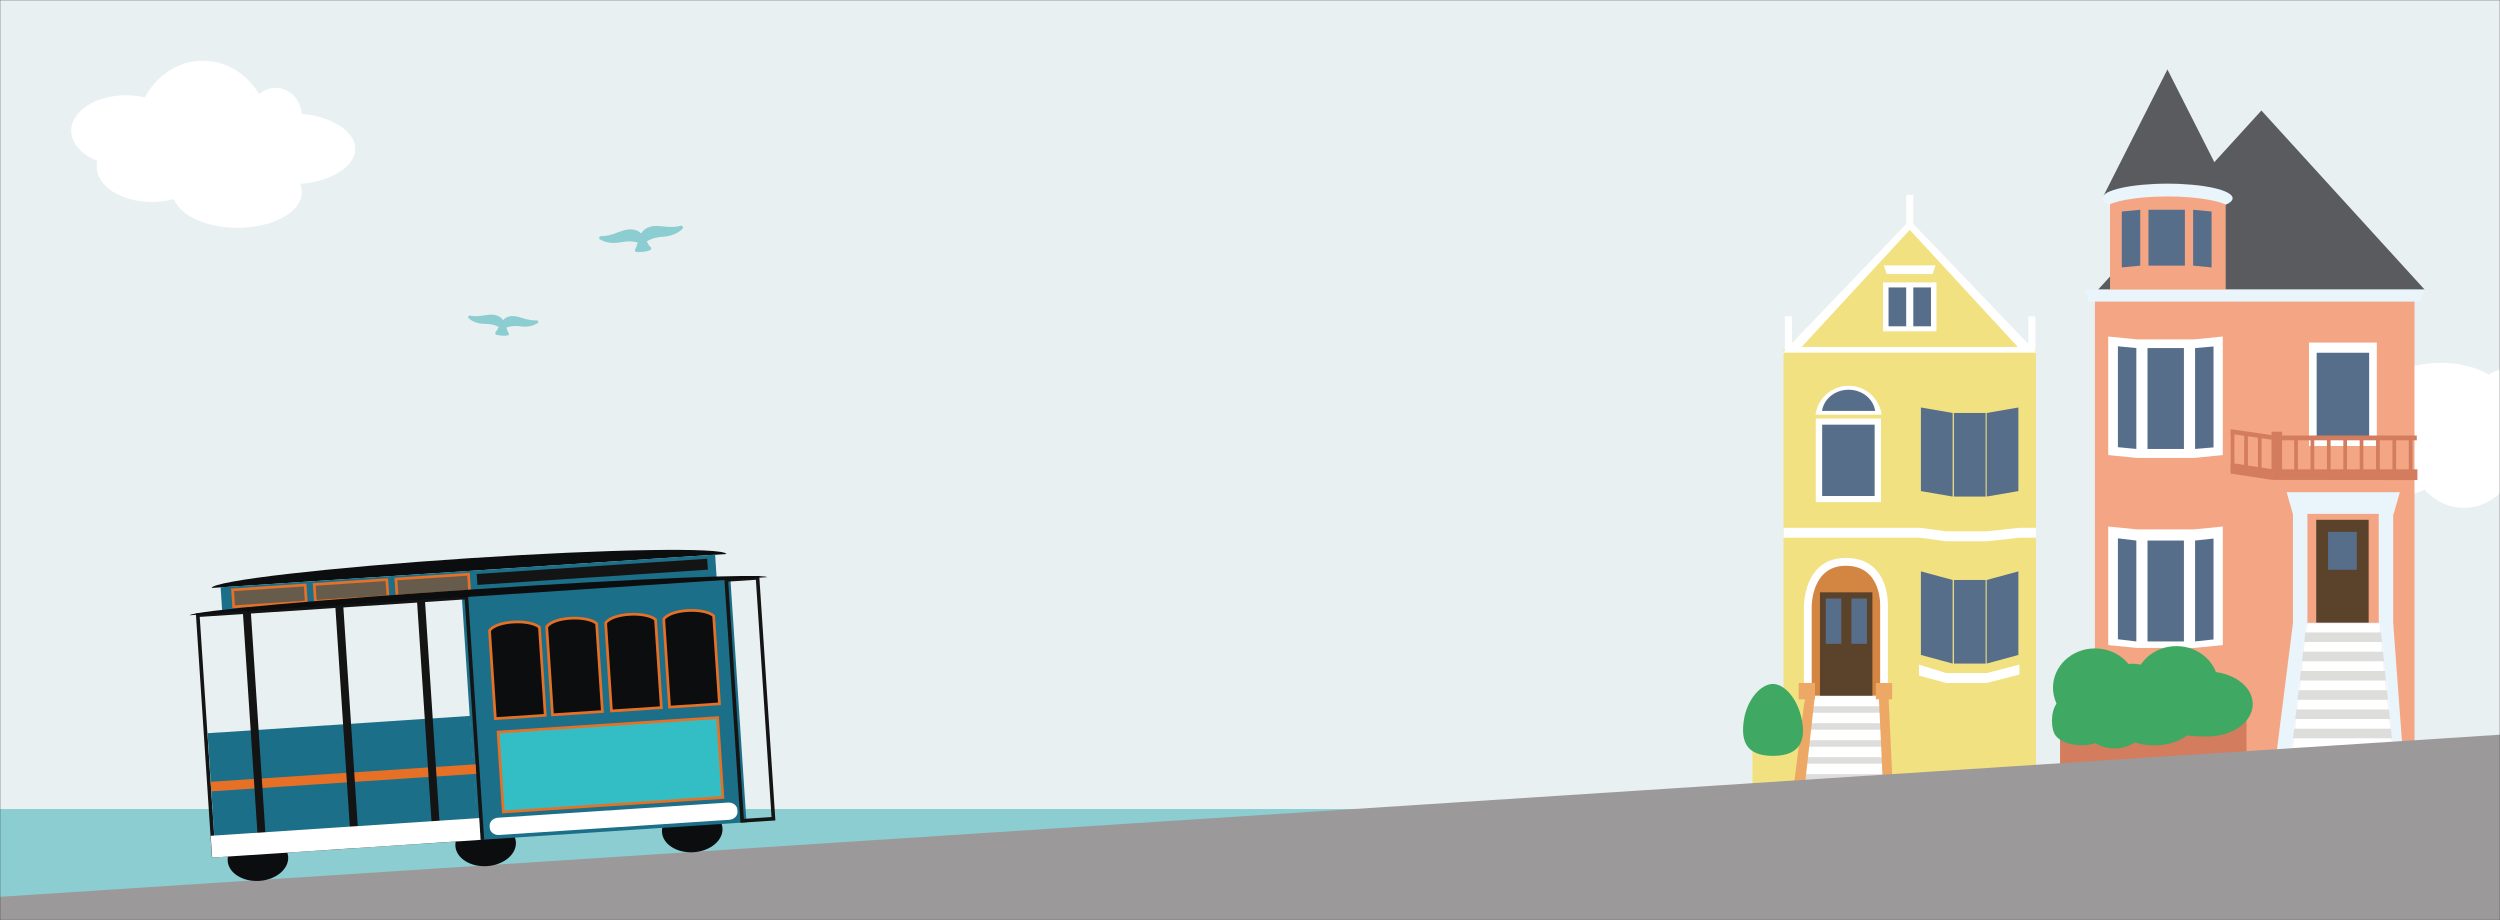<?xml version="1.0" encoding="utf-8"?><svg width="1440" height="530" viewBox="0 0 1440 530" fill="none" xmlns="http://www.w3.org/2000/svg">
<rect x="0" y="0" width="1440" height="530" fill="#333333" stroke="none"/>
<mask id="mask0_2019_1792" style="mask-type:alpha" maskUnits="userSpaceOnUse" x="0" y="0" width="1440" height="530">
<rect width="1440" height="530" fill="#E0EBEC"/>
</mask>
<g mask="url(#mask0_2019_1792)">
<path d="M1440 0H0V471H1440V0Z" fill="#E8F0F1"/>
<path d="M87.34 75.43C69.84 75.43 55.66 84.59 55.66 95.88C55.66 107.17 69.85 116.33 87.34 116.33C104.83 116.33 119.02 107.17 119.02 95.88C119.02 84.59 104.83 75.43 87.34 75.43Z" fill="white"/>
<path d="M116.89 35C95.6 35 78.35 53.84 78.35 77.09C78.35 100.34 95.6 119.18 116.89 119.18C138.18 119.18 155.43 100.34 155.43 77.09C155.43 53.84 138.18 35 116.89 35Z" fill="white"/>
<path d="M158.82 50.58C150.51 50.58 143.77 57.94 143.77 67.02C143.77 76.1 150.51 83.46 158.82 83.46C167.13 83.46 173.87 76.1 173.87 67.02C173.87 57.94 167.13 50.58 158.82 50.58Z" fill="white"/>
<path d="M72.68 54.86C55.18 54.86 41 64.02 41 75.31C41 86.6 55.19 95.76 72.68 95.76C90.17 95.76 104.36 86.6 104.36 75.31C104.36 64.02 90.17 54.86 72.68 54.86Z" fill="white"/>
<path d="M136.75 131.23C157.251 131.23 173.87 122.074 173.87 110.78C173.87 99.486 157.251 90.33 136.75 90.33C116.249 90.33 99.63 99.486 99.63 110.78C99.63 122.074 116.249 131.23 136.75 131.23Z" fill="white"/>
<path d="M167.49 65.26C146.99 65.26 130.37 74.42 130.37 85.71C130.37 97 146.99 106.16 167.49 106.16C187.99 106.16 204.61 97 204.61 85.71C204.61 74.42 187.99 65.26 167.49 65.26Z" fill="white"/>
<path d="M1468.93 281.64C1486.43 281.64 1500.61 272.48 1500.61 261.19C1500.61 249.9 1486.42 240.74 1468.93 240.74C1451.44 240.74 1437.25 249.9 1437.25 261.19C1437.25 272.48 1451.44 281.64 1468.93 281.64Z" fill="white"/>
<path d="M1419.22 292.51C1437.47 292.51 1452.26 275.4 1452.26 254.29C1452.26 233.18 1437.47 216.07 1419.22 216.07C1400.97 216.07 1386.18 233.18 1386.18 254.29C1386.18 275.4 1400.97 292.51 1419.22 292.51Z" fill="white"/>
<path d="M1386.25 284.65C1396.48 284.65 1404.77 277.29 1404.77 268.21C1404.77 259.13 1396.48 251.77 1386.25 251.77C1376.02 251.77 1367.73 259.13 1367.73 268.21C1367.73 277.29 1376.02 284.65 1386.25 284.65Z" fill="white"/>
<path d="M1454.27 251.53C1471.77 251.53 1485.95 242.37 1485.95 231.08C1485.95 219.79 1471.76 210.63 1454.27 210.63C1436.78 210.63 1422.59 219.79 1422.59 231.08C1422.59 242.37 1436.78 251.53 1454.27 251.53Z" fill="white"/>
<path d="M1405.85 249.9C1426.35 249.9 1442.97 240.744 1442.97 229.45C1442.97 218.156 1426.35 209 1405.85 209C1385.35 209 1368.73 218.156 1368.73 229.45C1368.73 240.744 1385.35 249.9 1405.85 249.9Z" fill="white"/>
<path d="M1391.12 270.97C1411.62 270.97 1428.24 261.81 1428.24 250.52C1428.24 239.23 1411.62 230.07 1391.12 230.07C1370.62 230.07 1354 239.23 1354 250.52C1354 261.81 1370.62 270.97 1391.12 270.97Z" fill="white"/>
<path d="M392.101 130.045C389.968 130.721 386.575 131.011 381.145 130.335C373.971 129.37 370.771 131.975 369.317 134.484C367.281 132.457 363.597 130.817 356.811 133.519C351.769 135.545 348.376 136.124 346.146 136.027C345.176 136.027 344.692 137.282 345.564 137.861C347.891 139.308 351.672 140.562 357.296 139.597C363.695 138.44 365.73 139.405 367.282 139.695C366.991 140.949 366.506 142.397 365.828 143.651C365.44 144.327 365.924 145.195 366.797 145.195C369.027 145.291 372.033 145.099 374.456 144.134C375.232 143.844 375.329 142.879 374.747 142.3C373.487 141.143 372.905 139.984 372.614 138.923C374.068 138.344 375.717 136.8 382.309 136.317C387.933 135.835 391.229 133.712 393.168 131.686C393.749 130.914 392.974 129.756 392.101 130.045L392.101 130.045Z" fill="#8BCDD1"/>
<path d="M309.113 184.514C307.276 184.708 304.473 184.417 300.123 182.964C294.42 181.027 291.326 182.577 289.779 184.417C288.522 182.48 285.719 180.445 279.726 181.511C275.279 182.382 272.38 182.189 270.639 181.801C269.866 181.607 269.286 182.576 269.866 183.157C271.509 184.804 274.409 186.45 279.146 186.548C284.56 186.644 286.106 187.807 287.266 188.291C286.783 189.26 286.203 190.422 285.429 191.391C285.043 191.875 285.333 192.65 285.913 192.843C287.75 193.231 290.166 193.618 292.389 193.231C293.066 193.134 293.356 192.359 292.969 191.778C292.196 190.616 291.906 189.55 291.81 188.582C293.066 188.388 294.71 187.322 300.123 188C304.86 188.582 307.856 187.322 309.79 185.966C310.369 185.58 309.982 184.514 309.113 184.514Z" fill="#8BCDD1"/>
<path d="M1440 466H0V532H1440V466Z" fill="#8BCDD1"/>
<path d="M1084.46 443.844H1041.58V449.862H1084.46V443.844Z" fill="white"/>
<path d="M1039.07 349.668V400.836H1087.44V349.668C1087.44 349.668 1089.15 321.379 1063.14 321.379C1038.52 321.379 1039.07 349.668 1039.07 349.668Z" fill="white"/>
<path d="M1172.7 201.387H1027.32V459.214H1172.7V201.387Z" fill="#F2E181"/>
<path d="M1026.91 203.121L1100.02 126.855L1173.11 203.121H1026.91Z" fill="white"/>
<path d="M1037.77 199.819L1100.02 132.409L1162.26 199.819H1037.77Z" fill="#F2E181"/>
<path d="M1115.39 162.675H1084.64V190.842H1115.39V162.675Z" fill="white"/>
<path d="M1124.72 286.023L1106.44 282.865V234.712L1124.72 237.87V286.023Z" fill="#576E8B"/>
<path d="M1144.32 286.023L1162.59 282.865V234.712L1144.32 237.87V286.023Z" fill="#576E8B"/>
<path d="M1143.72 237.87H1125.46V286.023H1143.72V237.87Z" fill="#576E8B"/>
<path d="M1124.72 382.22L1106.44 377.251V329.097L1124.72 334.066V382.22Z" fill="#576E8B"/>
<path d="M1144.32 382.22L1162.59 377.251V329.097L1144.32 334.066V382.22Z" fill="#576E8B"/>
<path d="M1143.72 334.066H1125.46V382.22H1143.72V334.066Z" fill="#576E8B"/>
<path d="M1172.7 309.752H1162.73L1144.36 311.784H1120.98L1106 309.752H1027.32V304.032H1106L1120.98 306.064H1144.36L1162.73 304.032H1172.7V309.752Z" fill="white"/>
<path d="M1102.06 112.258H1097.97V132.001H1102.06V112.258Z" fill="white"/>
<path d="M1032.16 182.208H1028.08V201.951H1032.16V182.208Z" fill="white"/>
<path d="M1172.4 182.208H1168.31V201.951H1172.4V182.208Z" fill="white"/>
<path d="M1112.24 165.568H1087.8V187.949H1112.24V165.568Z" fill="#576E8B"/>
<path d="M1102.06 164.154H1097.97V188.259H1102.06V164.154Z" fill="white"/>
<path d="M1039.07 349.668V400.836H1087.44V349.668C1087.44 349.668 1089.15 321.379 1063.14 321.379C1038.52 321.379 1039.07 349.668 1039.07 349.668Z" fill="white"/>
<path d="M1043.54 349.668V400.836H1082.97V349.668C1082.97 349.668 1084.37 325.884 1063.16 325.884C1043.1 325.884 1043.54 349.668 1043.54 349.668Z" fill="#D28641"/>
<path d="M1078.5 341.177H1048.3V401.642H1078.5V341.177Z" fill="#5B422B"/>
<path d="M1084.46 402.481H1039.37V449.873H1084.46V402.481Z" fill="#DDDDDC"/>
<path d="M1084.46 400.781H1039.37V406.799H1084.46V400.781Z" fill="white"/>
<path d="M1084.46 410.553H1039.37V416.571H1084.46V410.553Z" fill="white"/>
<path d="M1084.46 420.336H1039.37V426.354H1084.46V420.336Z" fill="white"/>
<path d="M1084.46 430.119H1039.37V436.137H1084.46V430.119Z" fill="white"/>
<path d="M1084.46 449.442H1039.37V455.46H1084.46V449.442Z" fill="white"/>
<path d="M1084.46 439.891H1039.37V445.909H1084.46V439.891Z" fill="white"/>
<path d="M1045.44 393.405H1036.04V402.813H1045.44V393.405Z" fill="#ECA864"/>
<path d="M1038.89 458.773L1032.46 458.651L1039.66 401.488L1045.25 401.83L1038.89 458.773Z" fill="#ECA864"/>
<path d="M1090.05 449.63H1084.45L1082.22 401.488H1087.8L1090.05 449.63Z" fill="#ECA864"/>
<path d="M1163.18 382.827L1144.36 387.685H1120.98L1105.33 382.827V389.11L1120.98 393.394H1144.36L1163.18 388.547V382.827Z" fill="white"/>
<path d="M1089.89 393.405H1080.49V402.813H1089.89V393.405Z" fill="#ECA864"/>
<path d="M1113.21 157.827H1086.72L1085.1 152.87H1114.83L1113.21 157.827Z" fill="white"/>
<path d="M1083.45 241.094H1045.89V289.214H1083.45V241.094Z" fill="white"/>
<path d="M1083.82 238.852C1082.58 229.467 1074.53 222.212 1064.78 222.212C1055.03 222.212 1046.98 229.456 1045.75 238.852H1083.82Z" fill="white"/>
<path d="M1080.1 236.71C1079.1 229.809 1072.63 224.487 1064.79 224.487C1056.95 224.487 1050.48 229.82 1049.49 236.71H1080.1Z" fill="#576E8B"/>
<path d="M1079.79 244.605H1049.56V285.692H1079.79V244.605Z" fill="#576E8B"/>
<path d="M1060.59 344.755H1051.64V370.835H1060.59V344.755Z" fill="#576E8B"/>
<path d="M1075.35 344.755H1066.4V370.835H1075.35V344.755Z" fill="#576E8B"/>
<path d="M1030.32 432.615H1009.4V462.151H1030.32V432.615Z" fill="#F2E181"/>
<path d="M1037.88 414.672C1040.07 425.901 1037.4 435.386 1021.19 435.386C1004.98 435.386 1002.76 425.978 1004.49 414.672C1006.32 402.791 1014.32 393.957 1021.19 393.957C1028.06 393.957 1035.58 402.791 1037.88 414.672Z" fill="#3FA863"/>
<path d="M1243.36 133.469C1254.66 133.469 1263.81 125.342 1263.81 115.316C1263.81 105.29 1254.66 97.164 1243.36 97.164C1232.07 97.164 1222.91 105.29 1222.91 115.316C1222.91 125.342 1232.07 133.469 1243.36 133.469Z" fill="white"/>
<path d="M1387.95 248.658H1381.68V271.227H1387.95V248.658Z" fill="#D37C5E"/>
<path d="M1211.16 113.704L1248.44 40L1285.72 113.704H1211.16Z" fill="#595B5F"/>
<path d="M1390.74 426.862L1206.68 456.2V167.721H1390.74V426.862Z" fill="#F3A584"/>
<path d="M1208.5 166.827L1302.56 63.663L1396.6 166.827H1208.5Z" fill="#595B5F"/>
<path d="M1384.16 435.298L1310.45 440.267L1320.72 358.954H1378.49L1384.16 435.298Z" fill="#EAF4FB"/>
<path d="M1282 110.734H1215.37V173.617H1282V110.734Z" fill="#F3A584"/>
<path d="M1214.7 117.867C1220.8 115.073 1233.62 113.163 1248.44 113.163C1263.26 113.163 1276.08 115.084 1282.18 117.867C1284.62 116.752 1285.99 115.504 1285.99 114.179C1285.99 109.541 1269.18 105.787 1248.44 105.787C1227.7 105.787 1210.88 109.541 1210.88 114.179C1210.88 115.504 1212.25 116.752 1214.69 117.867H1214.7Z" fill="#EAF4FB"/>
<path d="M1394.3 173.717H1202.94L1200.81 166.827H1396.43L1394.3 173.717Z" fill="#EAF4FB"/>
<path d="M1258.49 120.826H1237.52V153.002H1258.49V120.826Z" fill="#576E8B"/>
<path d="M1232.77 153.002L1222.15 154.029V121.842L1232.77 120.826V153.002Z" fill="#576E8B"/>
<path d="M1263.74 195.48H1230.91L1214.32 193.824V262.118L1230.91 263.774H1263.74L1280.33 262.118V193.824L1263.74 195.48Z" fill="white"/>
<path d="M1263.74 304.927H1230.91L1214.32 303.271V371.564L1230.91 373.221H1263.74L1280.33 371.564V303.271L1263.74 304.927Z" fill="white"/>
<path d="M1273.87 154.029L1263.25 153.002V120.826L1273.87 121.842V154.029Z" fill="#576E8B"/>
<path d="M1257.94 200.482H1236.97V258.606H1257.94V200.482Z" fill="#576E8B"/>
<path d="M1230.53 258.595L1219.91 257.579V199.466L1230.53 200.482V258.595Z" fill="#576E8B"/>
<path d="M1274.99 257.701L1264.36 258.595V200.482L1274.99 199.577V257.701Z" fill="#576E8B"/>
<path d="M1257.94 311.353H1236.97V369.477H1257.94V311.353Z" fill="#576E8B"/>
<path d="M1230.53 369.477L1219.91 368.208V310.083L1230.53 311.353V369.477Z" fill="#576E8B"/>
<path d="M1274.99 368.318L1264.36 369.477V311.353L1274.99 310.205V368.318Z" fill="#576E8B"/>
<path d="M1378.77 295.972H1320.67L1317.11 283.506H1382.32L1378.77 295.972Z" fill="#EAF4FB"/>
<path d="M1329.07 292.77H1320.75V360.213H1329.07V292.77Z" fill="#EAF4FB"/>
<path d="M1378.47 292.77H1370.15V360.213H1378.47V292.77Z" fill="#EAF4FB"/>
<path d="M1369.05 197.313H1329.98V256.906H1369.05V197.313Z" fill="white"/>
<path d="M1364.63 203.187H1334.4V253.295H1364.63V203.187Z" fill="#576E8B"/>
<path d="M1364.35 299.406H1334.15V359.871H1364.35V299.406Z" fill="#5B422B"/>
<path d="M1378.71 434.867H1319.66L1328.55 358.712H1370.89L1378.71 434.867Z" fill="#DDDDDC"/>
<mask id="mask1_2019_1792" style="mask-type:luminance" maskUnits="userSpaceOnUse" x="1319" y="358" width="60" height="77">
<path d="M1378.71 434.867H1319.66L1328.55 358.712H1370.89L1378.71 434.867Z" fill="white"/>
</mask>
<g mask="url(#mask1_2019_1792)">
<path d="M1380.18 358.701H1318.18V364.277H1380.18V358.701Z" fill="white"/>
<path d="M1380.18 425.261H1318.18V430.837H1380.18V425.261Z" fill="white"/>
<path d="M1380.18 414.164H1318.18V419.74H1380.18V414.164Z" fill="white"/>
<path d="M1380.18 403.078H1318.18V408.654H1380.18V403.078Z" fill="white"/>
<path d="M1380.18 391.981H1318.18V397.568H1380.18V391.981Z" fill="white"/>
<path d="M1380.18 380.884H1318.18V386.471H1380.18V380.884Z" fill="white"/>
<path d="M1380.18 369.798H1318.18V375.374H1380.18V369.798Z" fill="white"/>
</g>
<path d="M1357.51 306.362H1340.97V328.203H1357.51V306.362Z" fill="#576E8B"/>
<path d="M1392.42 276.527L1308.99 276.417V270.322H1392.42V276.527Z" fill="#D37C5E"/>
<path d="M1392.07 250.866H1311.9V253.615H1392.07V250.866Z" fill="#D37C5E"/>
<path d="M1314.48 248.658H1308.39V271.227H1314.48V248.658Z" fill="#D37C5E"/>
<path d="M1309.17 276.483L1284.86 272.784V266.634L1309.17 270.333V276.483Z" fill="#D37C5E"/>
<path d="M1308.61 253.273L1284.86 249.916V247.222L1308.51 250.634L1308.61 253.273Z" fill="#D37C5E"/>
<path d="M1228.21 423.461C1216.28 423.461 1206.59 414.252 1206.59 402.89C1206.59 391.528 1216.28 382.319 1228.21 382.319C1240.15 382.319 1249.83 391.528 1249.83 402.89C1249.83 414.252 1240.16 423.461 1228.21 423.461Z" fill="#3FA863"/>
<path d="M1293.98 410.52H1186.58V457.216H1293.98V410.52Z" fill="#D37C5E"/>
<path d="M1209.98 426.453C1205.65 430.174 1189.95 430.881 1184.19 423.925C1181.17 420.292 1181.07 410.056 1184.5 405.43C1188.17 400.461 1200.01 398.009 1208.95 405.43C1212.83 408.643 1213.79 423.174 1209.98 426.464V426.453Z" fill="#3FA863"/>
<path d="M1206.71 418.757C1220.07 418.757 1230.91 408.623 1230.91 396.121C1230.91 383.62 1220.07 373.486 1206.71 373.486C1193.35 373.486 1182.52 383.62 1182.52 396.121C1182.52 408.623 1193.35 418.757 1206.71 418.757Z" fill="#3FA863"/>
<path d="M1253.64 417.432C1267 417.432 1277.83 407.298 1277.83 394.796C1277.83 382.295 1267 372.161 1253.64 372.161C1240.28 372.161 1229.45 382.295 1229.45 394.796C1229.45 407.298 1240.28 417.432 1253.64 417.432Z" fill="#3FA863"/>
<path d="M1218.79 431.069C1208.27 431.488 1199.45 424.466 1199.08 415.367C1198.72 406.269 1206.97 398.539 1217.49 398.12C1228.01 397.7 1236.84 404.734 1237.2 413.832C1237.56 422.931 1229.33 430.66 1218.8 431.08L1218.79 431.069Z" fill="#3FA863"/>
<path d="M1242.28 429.291C1229.97 429.788 1219.75 424.377 1219.47 417.211C1219.18 410.034 1228.93 403.817 1241.24 403.321C1253.55 402.824 1263.77 408.234 1264.04 415.411C1264.33 422.578 1254.58 428.805 1242.27 429.291H1242.28Z" fill="#3FA863"/>
<path d="M1240.66 411.58C1240.66 401.256 1257.21 386.813 1271.56 386.813C1285.92 386.813 1297.57 395.183 1297.57 405.518C1297.57 415.853 1285.93 424.223 1271.56 424.223C1257.2 424.223 1240.66 421.915 1240.66 411.591V411.58Z" fill="#3FA863"/>
<path d="M1323.57 252.003H1321.46V274.451H1323.57V252.003Z" fill="#D37C5E"/>
<path d="M1302.68 251.915H1300.57V274.363H1302.68V251.915Z" fill="#D37C5E"/>
<path d="M1294.77 249.983H1292.66V272.431H1294.77V249.983Z" fill="#D37C5E"/>
<path d="M1287 248.79H1284.89V271.238H1287V248.79Z" fill="#D37C5E"/>
<path d="M1333.01 252.003H1330.89V274.451H1333.01V252.003Z" fill="#D37C5E"/>
<path d="M1342.43 252.003H1340.32V274.451H1342.43V252.003Z" fill="#D37C5E"/>
<path d="M1351.87 252.003H1349.75V274.451H1351.87V252.003Z" fill="#D37C5E"/>
<path d="M1361.31 252.003H1359.19V274.451H1361.31V252.003Z" fill="#D37C5E"/>
<path d="M1370.74 252.003H1368.62V274.451H1370.74V252.003Z" fill="#D37C5E"/>
<path d="M1380.17 252.003H1378.05V274.451H1380.17V252.003Z" fill="#D37C5E"/>
<path d="M1389.6 252.003H1387.48V274.451H1389.6V252.003Z" fill="#D37C5E"/>
<path d="M1440 423.18L0 516.55V531.68H1440V423.18Z" fill="#9C999A"/>
<path d="M121.851 338.66C123.255 334.5 188.779 326.904 269.665 321.571C350.552 316.238 416.494 315.158 418.444 319.092L121.851 338.66Z" fill="#0C0D0E"/>
<path d="M381.303 479.314C381.763 486.337 389.943 491.515 399.566 490.882C409.189 490.25 416.611 484.042 416.152 477.019C415.692 469.997 407.512 464.819 397.889 465.451C388.266 466.084 380.844 472.292 381.303 479.314Z" fill="#0C0D0E"/>
<path d="M131.132 495.822C131.592 502.845 139.772 508.023 149.395 507.39C159.018 506.758 166.441 500.55 165.981 493.527C165.522 486.505 157.342 481.327 147.719 481.959C138.095 482.592 130.673 488.8 131.141 495.831L131.132 495.822Z" fill="#0C0D0E"/>
<path d="M262.303 487.314C262.763 494.337 270.943 499.515 280.566 498.882C290.189 498.25 297.611 492.042 297.152 485.019C296.692 477.997 288.512 472.819 278.889 473.451C269.266 474.084 261.844 480.292 262.303 487.314Z" fill="#0C0D0E"/>
<path d="M420.681 333.046L265.984 343.261L275.268 483.853L429.965 473.637L420.681 333.046Z" fill="#1B6F88"/>
<path d="M112.812 353.379L269.607 343.037L278.883 483.631L122.088 493.972L112.812 353.379ZM267.653 345.266L115.041 355.333L124.043 491.744L276.655 481.676L267.661 345.266L267.653 345.266Z" fill="#141414"/>
<path d="M385.653 407.293L414.395 405.397C414.395 405.397 412.052 369.855 411.049 354.697C405.633 349.952 386.448 350.709 382.299 356.593C383.13 369.134 385.645 407.293 385.645 407.293L385.653 407.293Z" fill="#0C0D0E"/>
<path d="M381.51 356.371L381.668 356.141C383.664 353.31 388.919 351.347 395.728 350.902C400.954 350.557 408.241 351.186 411.576 354.104L411.82 354.322L415.241 406.125L384.926 408.123L381.511 356.363L381.51 356.371ZM410.295 355.091C407.753 353.111 402.014 352.064 395.829 352.475C389.773 352.877 384.943 354.539 383.113 356.842L386.389 406.464L413.565 404.67L410.295 355.091Z" fill="#E67025"/>
<path d="M352.207 409.494L380.949 407.598C380.949 407.598 378.606 372.056 377.603 356.899C372.187 352.153 353.002 352.91 348.862 358.795C349.692 371.344 352.207 409.494 352.207 409.494Z" fill="#0C0D0E"/>
<path d="M348.056 358.572L348.213 358.342C350.209 355.511 355.465 353.548 362.274 353.102C367.5 352.758 374.787 353.386 378.121 356.313L378.365 356.531L381.786 408.335L351.471 410.332L348.056 358.572ZM376.84 357.292C374.298 355.312 368.56 354.265 362.375 354.676C356.319 355.078 351.489 356.74 349.65 359.043L352.926 408.664L380.102 406.87L376.831 357.3L376.84 357.292Z" fill="#E67025"/>
<path d="M318.231 411.735L346.972 409.839C346.972 409.839 344.63 374.297 343.627 359.148C338.21 354.402 319.026 355.151 314.885 361.044C315.716 373.584 318.23 411.743 318.23 411.743L318.231 411.735Z" fill="#0C0D0E"/>
<path d="M314.088 360.813L314.246 360.583C316.241 357.751 321.497 355.789 328.306 355.343C333.532 354.998 340.819 355.636 344.153 358.554L344.397 358.772L347.818 410.575L317.503 412.573L314.088 360.813ZM342.873 359.532C340.33 357.552 334.592 356.505 328.416 356.909C322.36 357.31 317.53 358.972 315.699 361.276L318.976 410.898L346.152 409.103L342.881 359.533L342.873 359.532Z" fill="#E67025"/>
<path d="M285.306 413.913L314.048 412.017C314.048 412.017 311.705 376.476 310.702 361.318C305.286 356.572 286.11 357.33 281.961 363.214C282.792 375.754 285.306 413.913 285.306 413.913Z" fill="#0C0D0E"/>
<path d="M281.163 362.991L281.321 362.761C283.317 359.93 288.572 357.968 295.381 357.522C300.607 357.177 307.894 357.815 311.229 360.733L311.472 360.951L314.885 412.754L284.57 414.751L281.154 362.999L281.163 362.991ZM309.948 361.711C307.406 359.731 301.667 358.684 295.491 359.096C289.434 359.498 284.605 361.16 282.774 363.463L286.05 413.085L313.227 411.291L309.956 361.712L309.948 361.711Z" fill="#E67025"/>
<path d="M413.382 413.313L286.904 421.665L289.941 467.657L416.419 459.305L413.382 413.313Z" fill="#33BEC5"/>
<path d="M286.038 420.951L414.082 412.505L417.216 460.065L289.171 468.511L286.038 420.951ZM412.619 414.172L287.705 422.415L290.635 466.836L415.549 458.593L412.619 414.172Z" fill="#E67025"/>
<path d="M411.908 319.457L127.073 338.266L128.039 352.897L412.874 334.089L411.908 319.457Z" fill="#1B6F88"/>
<path d="M269.872 330.751L228.058 333.512L228.704 343.286L270.518 340.525L269.872 330.751Z" fill="#675C4C"/>
<path d="M227.203 332.782L270.589 329.922L271.34 341.265L227.963 344.125L227.212 332.782L227.203 332.782ZM269.117 331.589L228.879 334.246L229.419 342.449L269.657 339.792L269.117 331.589Z" fill="#E67025"/>
<path d="M407.335 321.841L274.59 330.607L275.005 336.899L407.751 328.134L407.335 321.841Z" fill="#141414"/>
<path d="M222.852 333.844L181.038 336.605L181.683 346.379L223.497 343.618L222.852 333.844Z" fill="#675C4C"/>
<path d="M180.164 335.893L223.541 333.033L224.284 344.375L180.907 347.235L180.156 335.892L180.164 335.893ZM222.078 334.7L181.84 337.357L182.38 345.56L222.626 342.904L222.086 334.701L222.078 334.7Z" fill="#E67025"/>
<path d="M175.788 336.96L133.974 339.721L134.619 349.495L176.433 346.734L175.788 336.96Z" fill="#675C4C"/>
<path d="M133.126 338.995L176.503 336.136L177.246 347.478L133.869 350.337L133.126 338.995ZM175.039 337.803L134.793 340.459L135.333 348.662L175.579 346.006L175.04 337.794L175.039 337.803Z" fill="#E67025"/>
<path d="M270.825 412.346L119.533 422.337L123.882 488.191L275.174 478.201L270.825 412.346Z" fill="#1B6F88"/>
<path d="M273.949 440.233L121.341 450.31L121.704 455.796L274.312 445.719L273.949 440.233Z" fill="#E67025"/>
<path d="M244.772 345.732L240.195 346.032L249.326 485.056L253.903 484.756L244.772 345.732Z" fill="#141414"/>
<path d="M197.678 348.311L193.101 348.612L202.256 487.635L206.833 487.334L197.678 348.311Z" fill="#141414"/>
<path d="M144.47 352.337L139.901 352.638L149.057 491.66L153.626 491.359L144.47 352.337Z" fill="#141414"/>
<path d="M417.211 333.053L437.33 331.725L446.618 472.575L426.499 473.903L417.203 333.053L417.211 333.053ZM435.384 333.954L419.448 335.008L428.462 471.667L444.399 470.613L435.385 333.946L435.384 333.954Z" fill="#141414"/>
<path d="M276 471.206L121.362 481.417L122.19 493.959L276.828 483.748L276 471.206Z" fill="white"/>
<path d="M282.116 476.887C282.273 479.316 284.688 481.136 287.502 480.949L419.995 472.209C422.809 472.022 424.962 469.907 424.797 467.469L424.722 466.34C424.566 463.911 422.151 462.091 419.337 462.269L286.844 471.009C284.03 471.196 281.877 473.311 282.042 475.741L282.117 476.87L282.116 476.887Z" fill="white"/>
<path d="M109.237 354.393C110.962 351.982 184.576 345.288 275.292 339.3C366.016 333.312 439.855 330.287 441.893 332.444L109.237 354.393Z" fill="#0C0D0E"/>
</g>
</svg>
